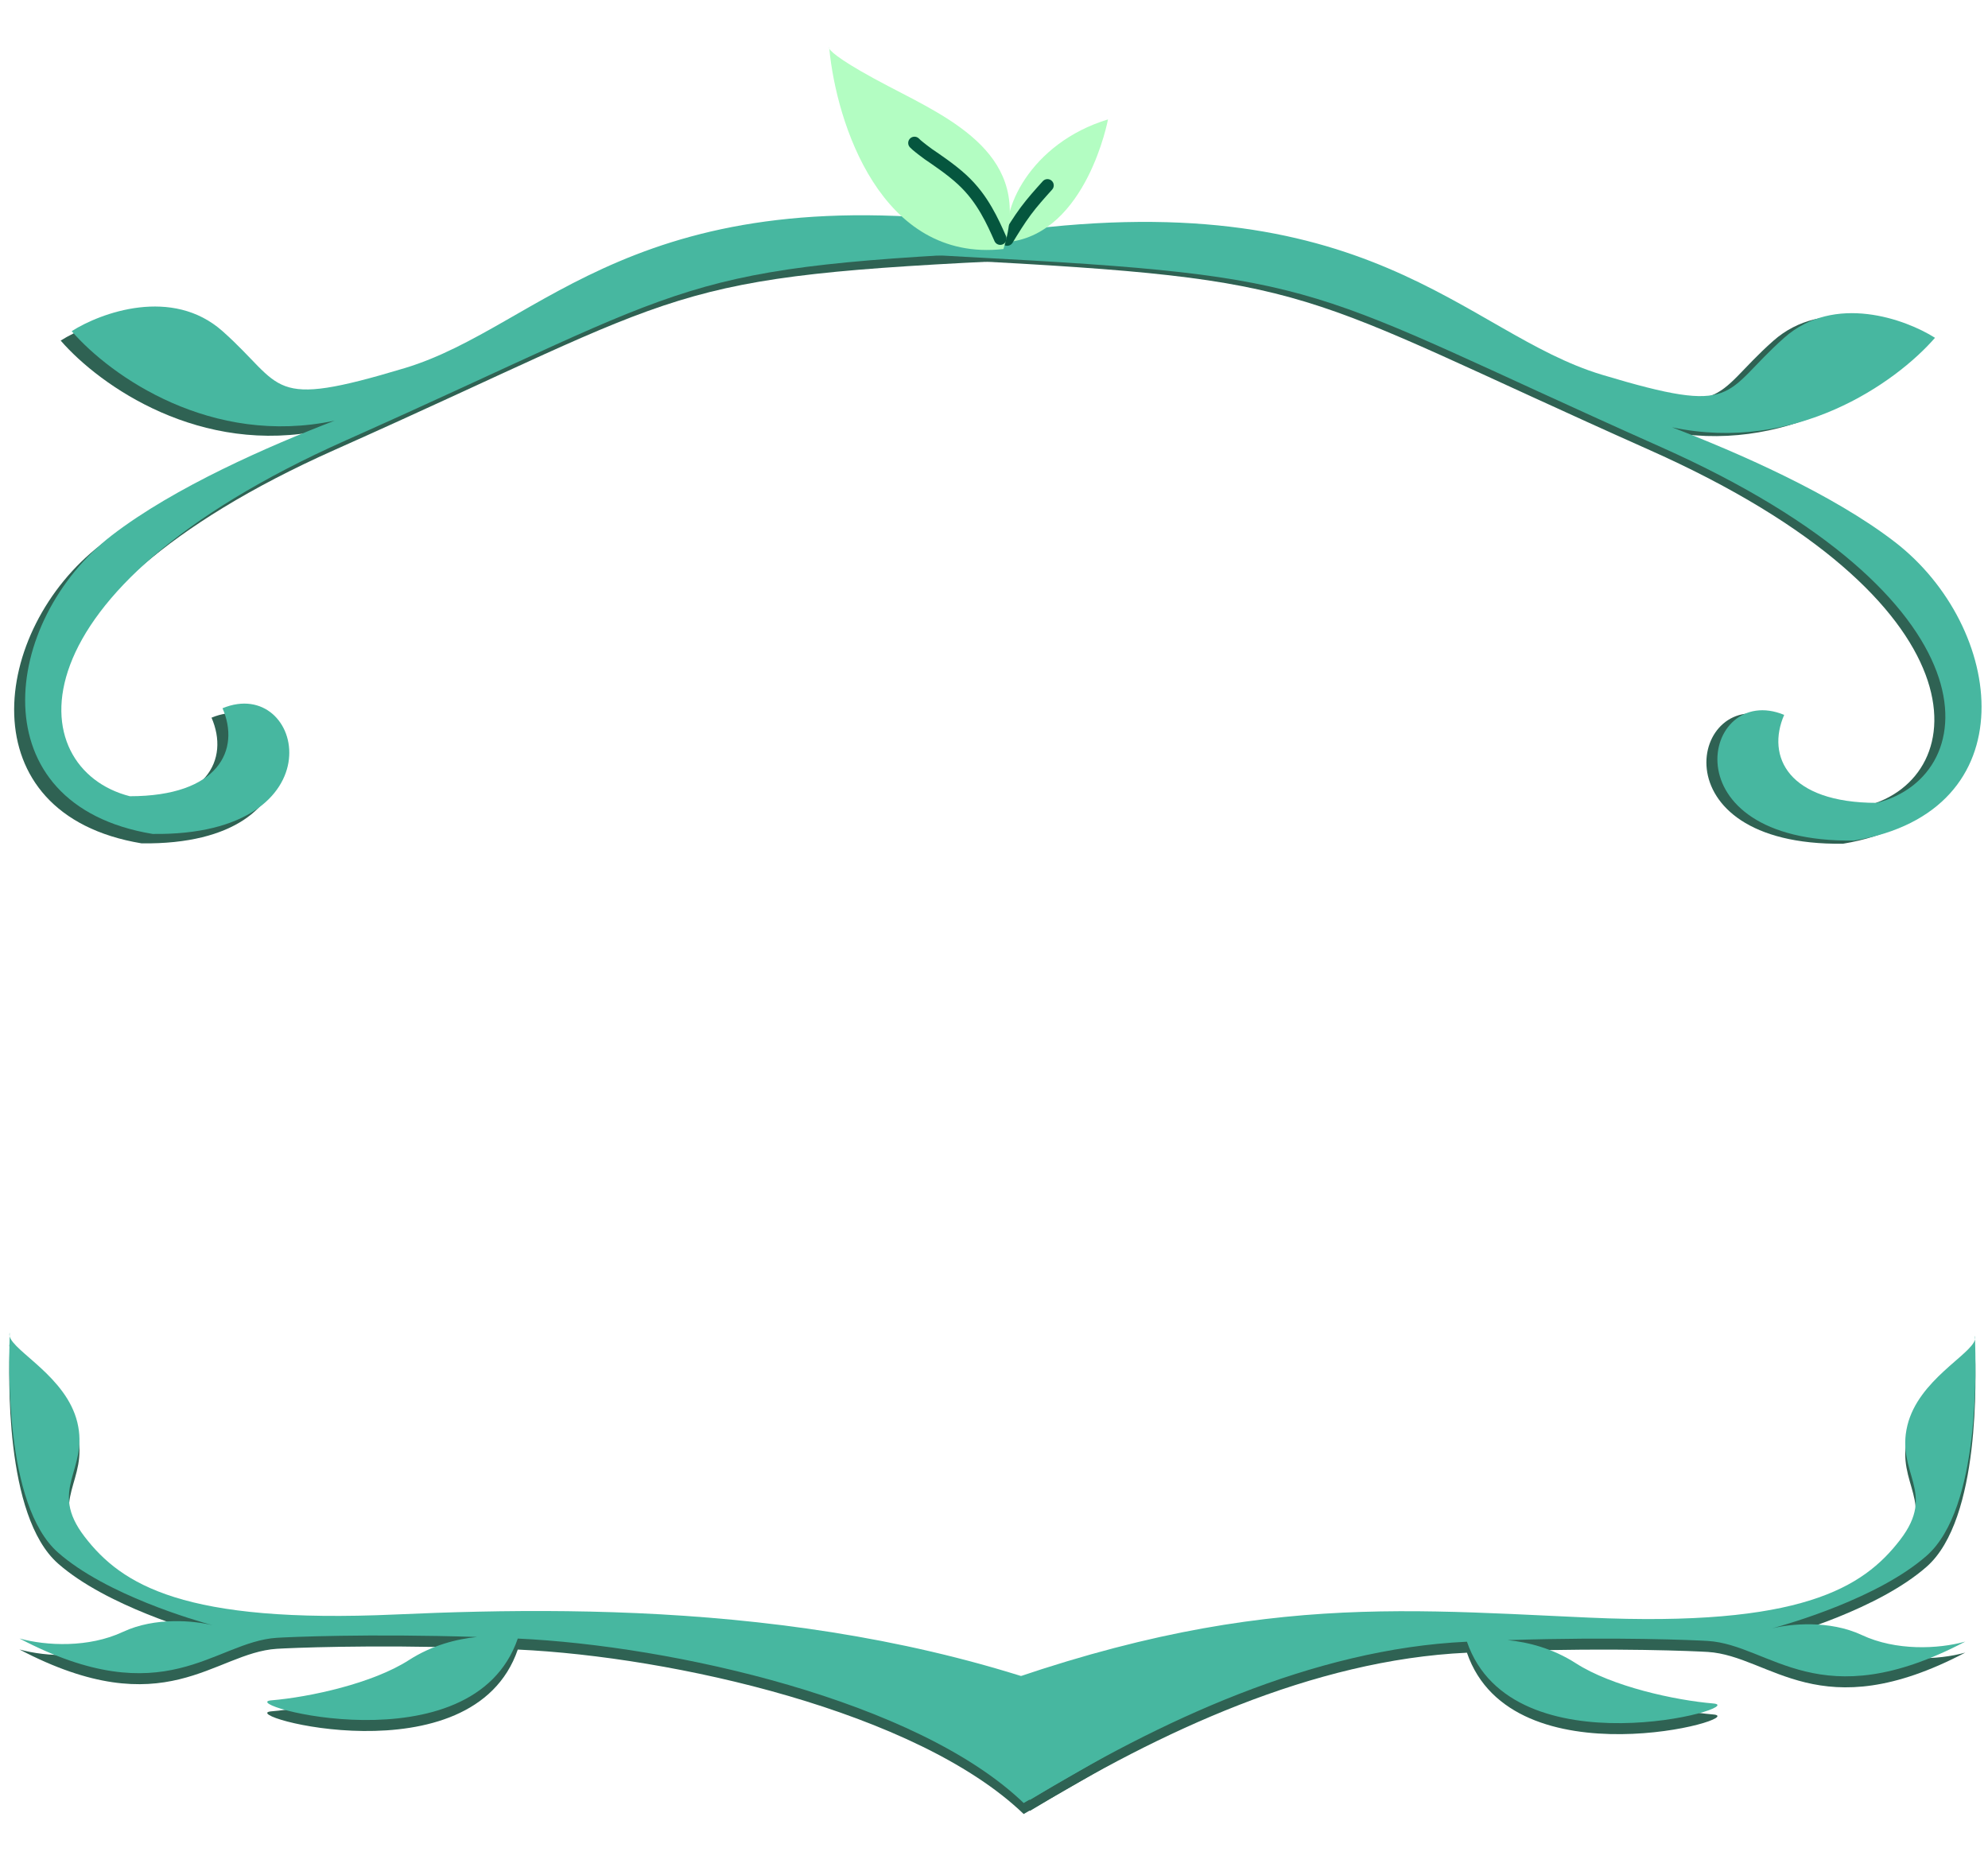 <svg width="1053" height="991" viewBox="0 0 1053 991" fill="none" xmlns="http://www.w3.org/2000/svg">
<g filter="url(#filter0_d_1682_3375)">
<path d="M480.216 912.986C644.588 845.573 729.356 854.287 841.617 859.361C953.877 864.435 986.895 843.607 1006.45 818.167C1026 792.727 1004.1 782.992 1010.31 757.535C1016.18 733.509 1044.01 720.17 1046.15 712.024C1046.1 710.213 1046.1 709.642 1046.25 710.623C1046.31 711.073 1046.28 711.539 1046.15 712.024C1046.47 724.972 1049.23 801.29 1020.51 826.569C994.983 849.032 947.601 862.625 938.622 865.057C948.217 862.684 968.95 860.527 986.137 868.577C1004.28 877.073 1026.66 876.026 1040.95 872.073C963.732 912.599 937.973 873.845 904.626 871.719C898.192 871.308 856.297 869.432 798.53 871.283C809.475 872.348 822.494 875.689 834.655 883.518C853.881 895.896 887.195 903.131 907.517 904.844C927.84 906.557 800.915 941.818 777.005 872.123C695.322 875.885 613.794 914.292 545.548 955.905L480.216 912.986Z" fill="#2F6253"/>
<path d="M611.713 917.577C474.39 853.909 321.904 852.622 209.643 857.696C97.383 862.77 64.365 841.942 44.813 816.503C25.261 791.063 47.156 781.327 40.946 755.871C35.085 731.845 7.248 718.506 5.112 710.36C5.157 708.549 5.156 707.978 5.014 708.959C4.948 709.408 4.985 709.875 5.112 710.36C4.785 723.308 2.031 799.625 30.754 824.905C56.277 847.367 103.659 860.96 112.638 863.393C103.043 861.019 82.31 858.863 65.123 866.913C46.985 875.408 24.596 874.362 10.306 870.408C87.529 910.934 113.287 872.181 146.634 870.054C153.068 869.644 194.963 867.768 252.73 869.618C241.785 870.683 228.766 874.025 216.605 881.854C197.379 894.231 164.066 901.466 143.743 903.179C123.42 904.892 250.345 940.153 274.255 870.458C355.938 874.22 485.625 903.179 542.219 957.57L611.713 917.577Z" fill="#2F6253"/>
<path d="M480.216 907.16C644.588 839.747 729.356 848.461 841.617 853.535C953.877 858.609 986.895 837.781 1006.45 812.341C1026 786.902 1004.1 777.166 1010.31 751.709C1016.18 727.683 1044.01 714.345 1046.15 706.199C1046.1 704.388 1046.1 703.816 1046.25 704.798C1046.31 705.247 1046.28 705.714 1046.15 706.199C1046.47 719.146 1049.23 795.464 1020.51 820.743C994.983 843.206 947.601 856.799 938.622 859.232C948.217 856.858 968.95 854.702 986.137 862.751C1004.28 871.247 1026.66 870.201 1040.95 866.247C963.732 906.773 937.973 868.02 904.626 865.893C898.192 865.483 856.297 863.606 798.53 865.457C809.475 866.522 822.494 869.864 834.655 877.693C853.881 890.07 887.195 897.305 907.517 899.018C927.84 900.731 800.915 935.992 777.005 866.297C695.322 870.059 613.794 908.467 545.548 950.08L480.216 907.16Z" fill="#47B7A0"/>
<path d="M611.713 911.751C474.39 848.083 321.904 846.797 209.643 851.871C97.383 856.944 64.365 836.116 44.813 810.677C25.261 785.237 47.156 775.501 40.946 750.045C35.085 726.019 7.248 712.68 5.112 704.534C5.157 702.723 5.156 702.152 5.014 703.133C4.948 703.582 4.985 704.049 5.112 704.534C4.785 717.482 2.031 793.799 30.754 819.079C56.277 841.541 103.659 855.134 112.638 857.567C103.043 855.193 82.31 853.037 65.123 861.087C46.985 869.582 24.596 868.536 10.306 864.582C87.529 905.108 113.287 866.355 146.634 864.228C153.068 863.818 194.963 861.942 252.73 863.792C241.785 864.857 228.766 868.199 216.605 876.028C197.379 888.405 164.066 895.641 143.743 897.353C123.42 899.066 250.345 934.327 274.255 864.632C355.938 868.394 485.625 897.353 542.219 951.744L611.713 911.751Z" fill="#47B7A0"/>
<path d="M522.661 121.927C719.908 93.213 769.427 174.775 842.666 196.83C915.905 218.885 905.918 206.817 939.209 177.272C965.841 153.636 1003.57 167.424 1019.11 177.272C998.146 201.394 944.96 238.525 879.826 224.676C914.123 237.874 964.63 259.814 997.883 285.466C1056.14 330.408 1069.04 428.199 976.245 443.596C876.373 444.899 895.931 359.121 939.209 377.015C929.638 399.07 941.289 423.622 988.312 423.622C1045.32 409.057 1053.73 315.265 873.876 235.114C682.456 149.807 702.319 144.716 506.016 134.41C339.564 125.672 522.661 121.927 522.661 121.927Z" fill="#2F6253"/>
<path d="M528.589 121.738C331.342 93.025 281.823 174.586 208.584 196.641C135.345 218.696 145.332 206.628 112.041 177.083C85.409 153.447 47.68 167.235 32.144 177.083C53.105 201.205 106.29 238.336 171.424 224.487C137.127 237.685 86.62 259.625 53.367 285.277C-4.892 330.219 -17.792 428.01 75.005 443.407C174.877 444.71 155.319 358.932 112.041 376.826C121.612 398.881 109.96 423.433 62.938 423.433C5.927 408.868 -2.477 315.076 177.374 234.925C368.794 149.618 348.869 143.267 545.234 134.221C676.632 128.169 528.589 121.738 528.589 121.738Z" fill="#2F6253"/>
<g filter="url(#filter1_d_1682_3375)">
<path d="M528.487 116.933C725.734 88.22 775.253 169.782 848.492 191.837C921.732 213.891 911.744 201.824 945.035 172.278C971.667 148.642 1009.4 162.43 1024.93 172.278C1003.97 196.4 950.786 233.531 885.652 219.682C919.949 232.881 970.456 254.82 1003.71 280.473C1061.97 325.415 1074.87 423.206 982.071 438.602C882.199 439.905 901.757 354.128 945.035 372.021C935.464 394.076 947.116 418.628 994.138 418.628C1051.15 404.064 1059.55 310.272 879.702 230.121C688.282 144.814 708.145 139.723 511.842 129.417C345.39 120.678 528.487 116.933 528.487 116.933Z" fill="#47B7A0"/>
</g>
<path d="M534.413 116.744C337.167 88.031 287.647 169.593 214.408 191.648C141.169 213.703 151.156 201.635 117.866 172.089C91.233 148.453 53.504 162.241 37.968 172.089C58.929 196.211 112.115 233.342 177.248 219.493C142.951 232.692 92.444 254.631 59.191 280.284C0.932 325.226 -11.968 423.017 80.83 438.413C180.701 439.716 161.143 353.939 117.866 371.832C127.436 393.887 115.785 418.439 68.762 418.439C11.752 403.875 3.347 310.083 183.198 229.932C374.618 144.625 354.693 138.274 551.058 129.228C682.456 123.175 534.413 116.744 534.413 116.744Z" fill="#47B7A0"/>
<path d="M534.45 124.839C529.179 109.304 545.27 72.573 586.883 59.923C586.883 59.923 575.647 119.846 534.45 124.839Z" fill="#B3FDC2"/>
<path d="M533.482 123.54C536.599 118.435 539.717 113.329 543.284 108.523C546.851 103.716 550.774 99.363 554.816 94.878" stroke="#05563E" stroke-width="6.658" stroke-linecap="round"/>
<g filter="url(#filter2_d_1682_3375)">
<path d="M470.44 38.934C504.377 56.672 547.316 75.911 531.49 125.267C466.379 132.509 442.96 58.039 439.264 19.128C439.055 18.744 439.051 18.485 439.191 18.336C439.215 18.599 439.239 18.863 439.264 19.128C440.395 21.206 447.529 26.96 470.44 38.934Z" fill="#B3FDC2"/>
</g>
<path d="M529.815 123.055C527.666 118.218 525.516 113.381 522.447 108.095C519.378 102.809 515.455 97.219 509.538 91.761C503.62 86.302 495.828 81.142 491.625 78.243C487.046 74.859 486.283 74.092 485.525 73.497C485.143 73.171 484.767 72.794 484.379 72.407" stroke="#05563E" stroke-width="6.658" stroke-linecap="round"/>
</g>
<defs>
<filter id="filter0_d_1682_3375" x="1.565" y="18.336" width="1051.35" height="945.892" filterUnits="userSpaceOnUse" color-interpolation-filters="sRGB">
<feFlood flood-opacity="0" result="BackgroundImageFix"/>
<feColorMatrix in="SourceAlpha" type="matrix" values="0 0 0 0 0 0 0 0 0 0 0 0 0 0 0 0 0 0 127 0" result="hardAlpha"/>
<feOffset dy="3.329"/>
<feGaussianBlur stdDeviation="1.665"/>
<feComposite in2="hardAlpha" operator="out"/>
<feColorMatrix type="matrix" values="0 0 0 0 0 0 0 0 0 0 0 0 0 0 0 0 0 0 0.25 0"/>
<feBlend mode="normal" in2="BackgroundImageFix" result="effect1_dropShadow_1682_3375"/>
<feBlend mode="normal" in="SourceGraphic" in2="effect1_dropShadow_1682_3375" result="shape"/>
</filter>
<filter id="filter1_d_1682_3375" x="438.616" y="110.88" width="614.297" height="334.395" filterUnits="userSpaceOnUse" color-interpolation-filters="sRGB">
<feFlood flood-opacity="0" result="BackgroundImageFix"/>
<feColorMatrix in="SourceAlpha" type="matrix" values="0 0 0 0 0 0 0 0 0 0 0 0 0 0 0 0 0 0 127 0" result="hardAlpha"/>
<feOffset dy="3.329"/>
<feGaussianBlur stdDeviation="1.665"/>
<feComposite in2="hardAlpha" operator="out"/>
<feColorMatrix type="matrix" values="0 0 0 0 0 0 0 0 0 0 0 0 0 0 0 0 0 0 0.25 0"/>
<feBlend mode="normal" in2="BackgroundImageFix" result="effect1_dropShadow_1682_3375"/>
<feBlend mode="normal" in="SourceGraphic" in2="effect1_dropShadow_1682_3375" result="shape"/>
</filter>
<filter id="filter2_d_1682_3375" x="435.767" y="18.336" width="102.437" height="114.081" filterUnits="userSpaceOnUse" color-interpolation-filters="sRGB">
<feFlood flood-opacity="0" result="BackgroundImageFix"/>
<feColorMatrix in="SourceAlpha" type="matrix" values="0 0 0 0 0 0 0 0 0 0 0 0 0 0 0 0 0 0 127 0" result="hardAlpha"/>
<feOffset dy="3.329"/>
<feGaussianBlur stdDeviation="1.665"/>
<feComposite in2="hardAlpha" operator="out"/>
<feColorMatrix type="matrix" values="0 0 0 0 0 0 0 0 0 0 0 0 0 0 0 0 0 0 0.25 0"/>
<feBlend mode="normal" in2="BackgroundImageFix" result="effect1_dropShadow_1682_3375"/>
<feBlend mode="normal" in="SourceGraphic" in2="effect1_dropShadow_1682_3375" result="shape"/>
</filter>
</defs>
</svg>
